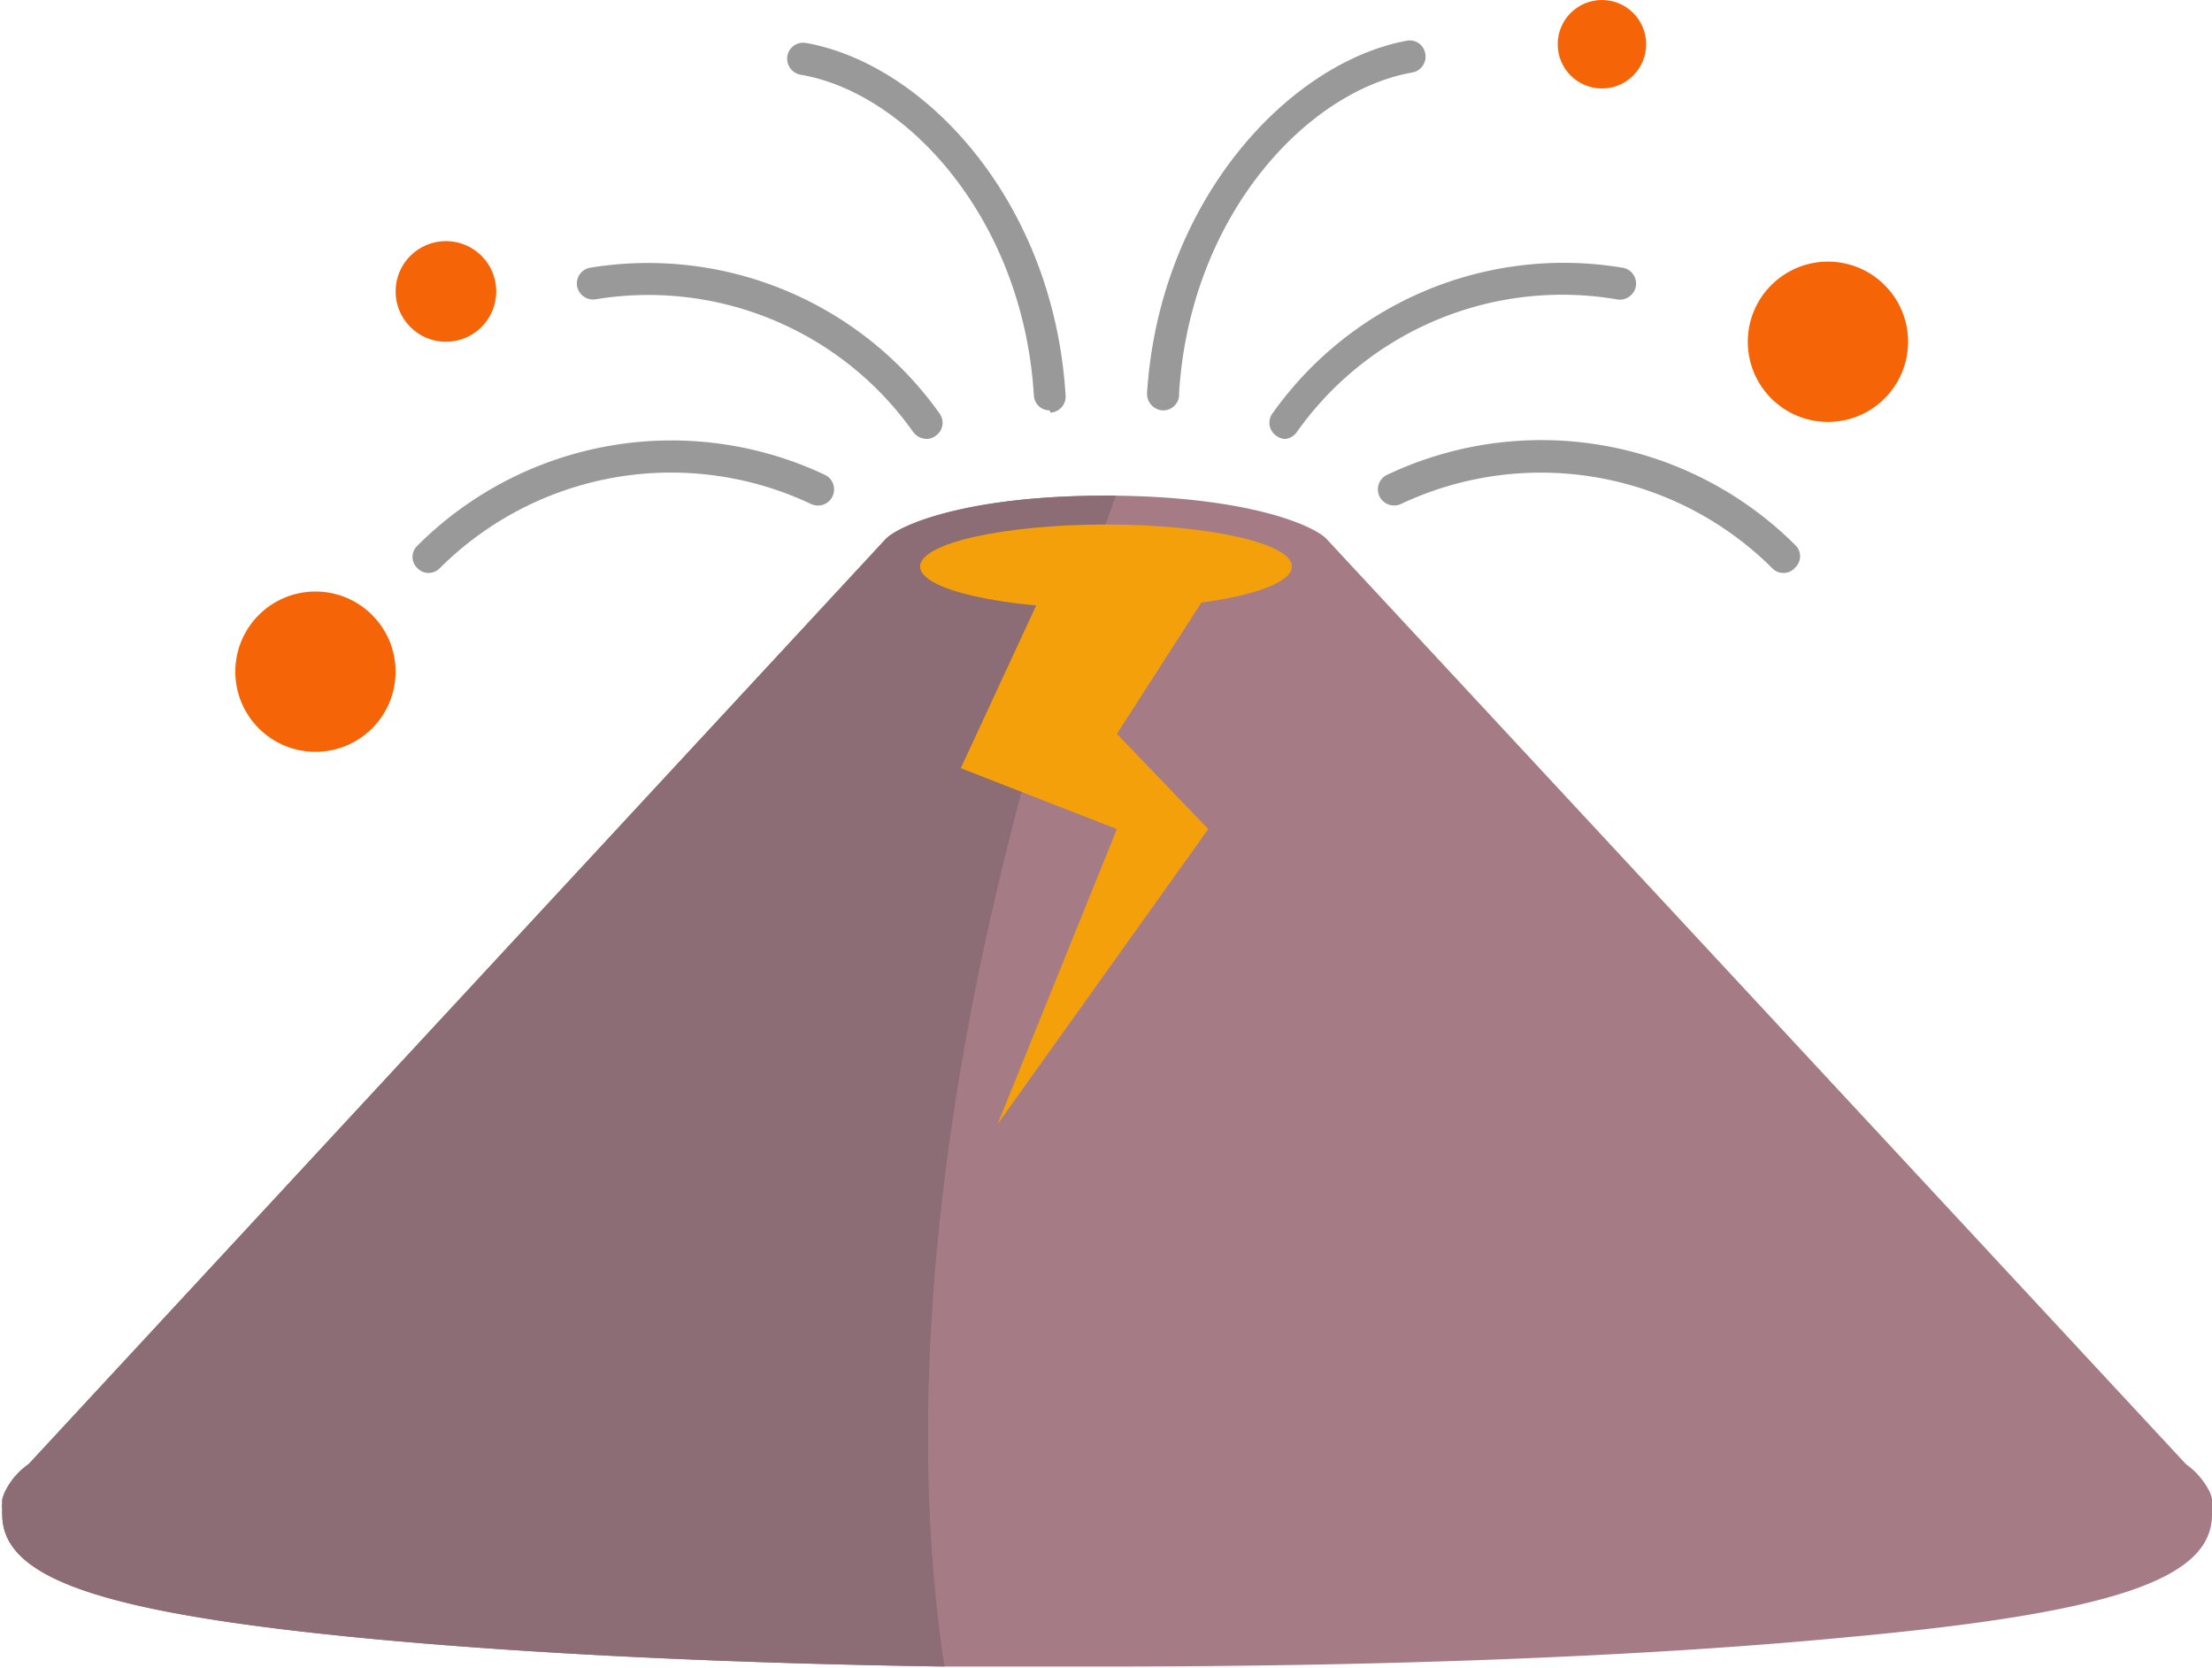 <svg xmlns="http://www.w3.org/2000/svg" width="69" height="52.02" viewBox="0 0 69 52.02"><path d="M69,47.07a1.23,1.23,0,0,0,0-.19.56.56,0,0,0,0-.12.91.91,0,0,0-.11-.3,2.32,2.32,0,0,0-.7-.79L41.37,16.8c-.43-.43-2.45-1.29-6.56-1.34H34.5c-4.33,0-6.43.91-6.87,1.35L.89,45.67a2.22,2.22,0,0,0-.7.79,1.32,1.32,0,0,0-.12.31.45.45,0,0,0,0,.11.62.62,0,0,0,0,.19,1,1,0,0,0,0,.17c0,2,3.1,3.07,11.45,3.87,4.95.47,11.19.77,17.94.87,1.68,0,3.38,0,5.11,0,8.69,0,16.87-.32,23-.91C65.89,50.31,69,49.26,69,47.24A1,1,0,0,0,69,47.07Z" transform="translate(0 0)" fill="#a57c86"/><path d="M34.81,15.46H34.5c-4.33,0-6.43.91-6.87,1.35L.89,45.67a2.22,2.22,0,0,0-.7.79,1.32,1.32,0,0,0-.12.31.45.45,0,0,0,0,.11.62.62,0,0,0,0,.19,1,1,0,0,0,0,.17c0,2,3.1,3.07,11.45,3.87,4.95.47,11.19.77,17.94.87C27.89,41.6,30,28.59,34.81,15.46Z" transform="translate(0 0)" fill="#8c6c75"/><circle cx="13.91" cy="9.09" r="1.57" fill="#f56407"/><circle cx="49.97" cy="1.38" r="1.38" fill="#f56407"/><circle cx="57.02" cy="10.66" r="2.5" fill="#f56407"/><circle cx="9.84" cy="20.95" r="2.5" fill="#f56407"/><path d="M13.37,17.87a.47.47,0,0,1-.35-.15.48.48,0,0,1,0-.7,11.21,11.21,0,0,1,12.71-2.21.5.5,0,0,1-.43.91,10.22,10.22,0,0,0-11.58,2A.49.49,0,0,1,13.37,17.87Z" transform="translate(0 0)" fill="#999"/><path d="M28.9,13.69a.54.54,0,0,1-.41-.21,10.12,10.12,0,0,0-9.94-4.14A.51.51,0,0,1,18,8.92a.5.5,0,0,1,.41-.57A11.15,11.15,0,0,1,29.31,12.9a.49.49,0,0,1-.12.69A.46.46,0,0,1,28.9,13.69Z" transform="translate(0 0)" fill="#999"/><path d="M32.74,12.8a.49.49,0,0,1-.49-.47c-.34-5.54-4-9.45-7.28-10a.51.51,0,0,1-.41-.58.5.5,0,0,1,.58-.41c3.69.65,7.73,4.92,8.1,11a.5.5,0,0,1-.47.53Z" transform="translate(0 0)" fill="#999"/><path d="M55.63,17.87a.47.47,0,0,1-.35-.15,10.23,10.23,0,0,0-11.58-2,.51.51,0,0,1-.67-.24.5.5,0,0,1,.24-.67A11.22,11.22,0,0,1,56,17a.48.48,0,0,1,0,.7A.47.47,0,0,1,55.63,17.87Z" transform="translate(0 0)" fill="#999"/><path d="M40.1,13.69a.46.46,0,0,1-.29-.1.49.49,0,0,1-.12-.69A11.13,11.13,0,0,1,50.61,8.35a.5.5,0,0,1,.42.57.51.51,0,0,1-.58.42,10.14,10.14,0,0,0-10,4.14A.5.5,0,0,1,40.1,13.69Z" transform="translate(0 0)" fill="#999"/><path d="M36.25,12.8h0a.52.52,0,0,1-.47-.53c.38-6,4.41-10.31,8.1-11a.49.49,0,0,1,.58.41.5.5,0,0,1-.4.58c-3.31.58-6.94,4.49-7.28,10A.5.5,0,0,1,36.25,12.8Z" transform="translate(0 0)" fill="#999"/><ellipse cx="34.5" cy="17.67" rx="5.8" ry="1.31" fill="#f4a00b"/><polyline points="32.52 18.46 29.97 23.96 34.84 25.86 31.12 35.06 37.69 25.86 34.84 22.89 37.69 18.46" fill="#f4a00b"/></svg>